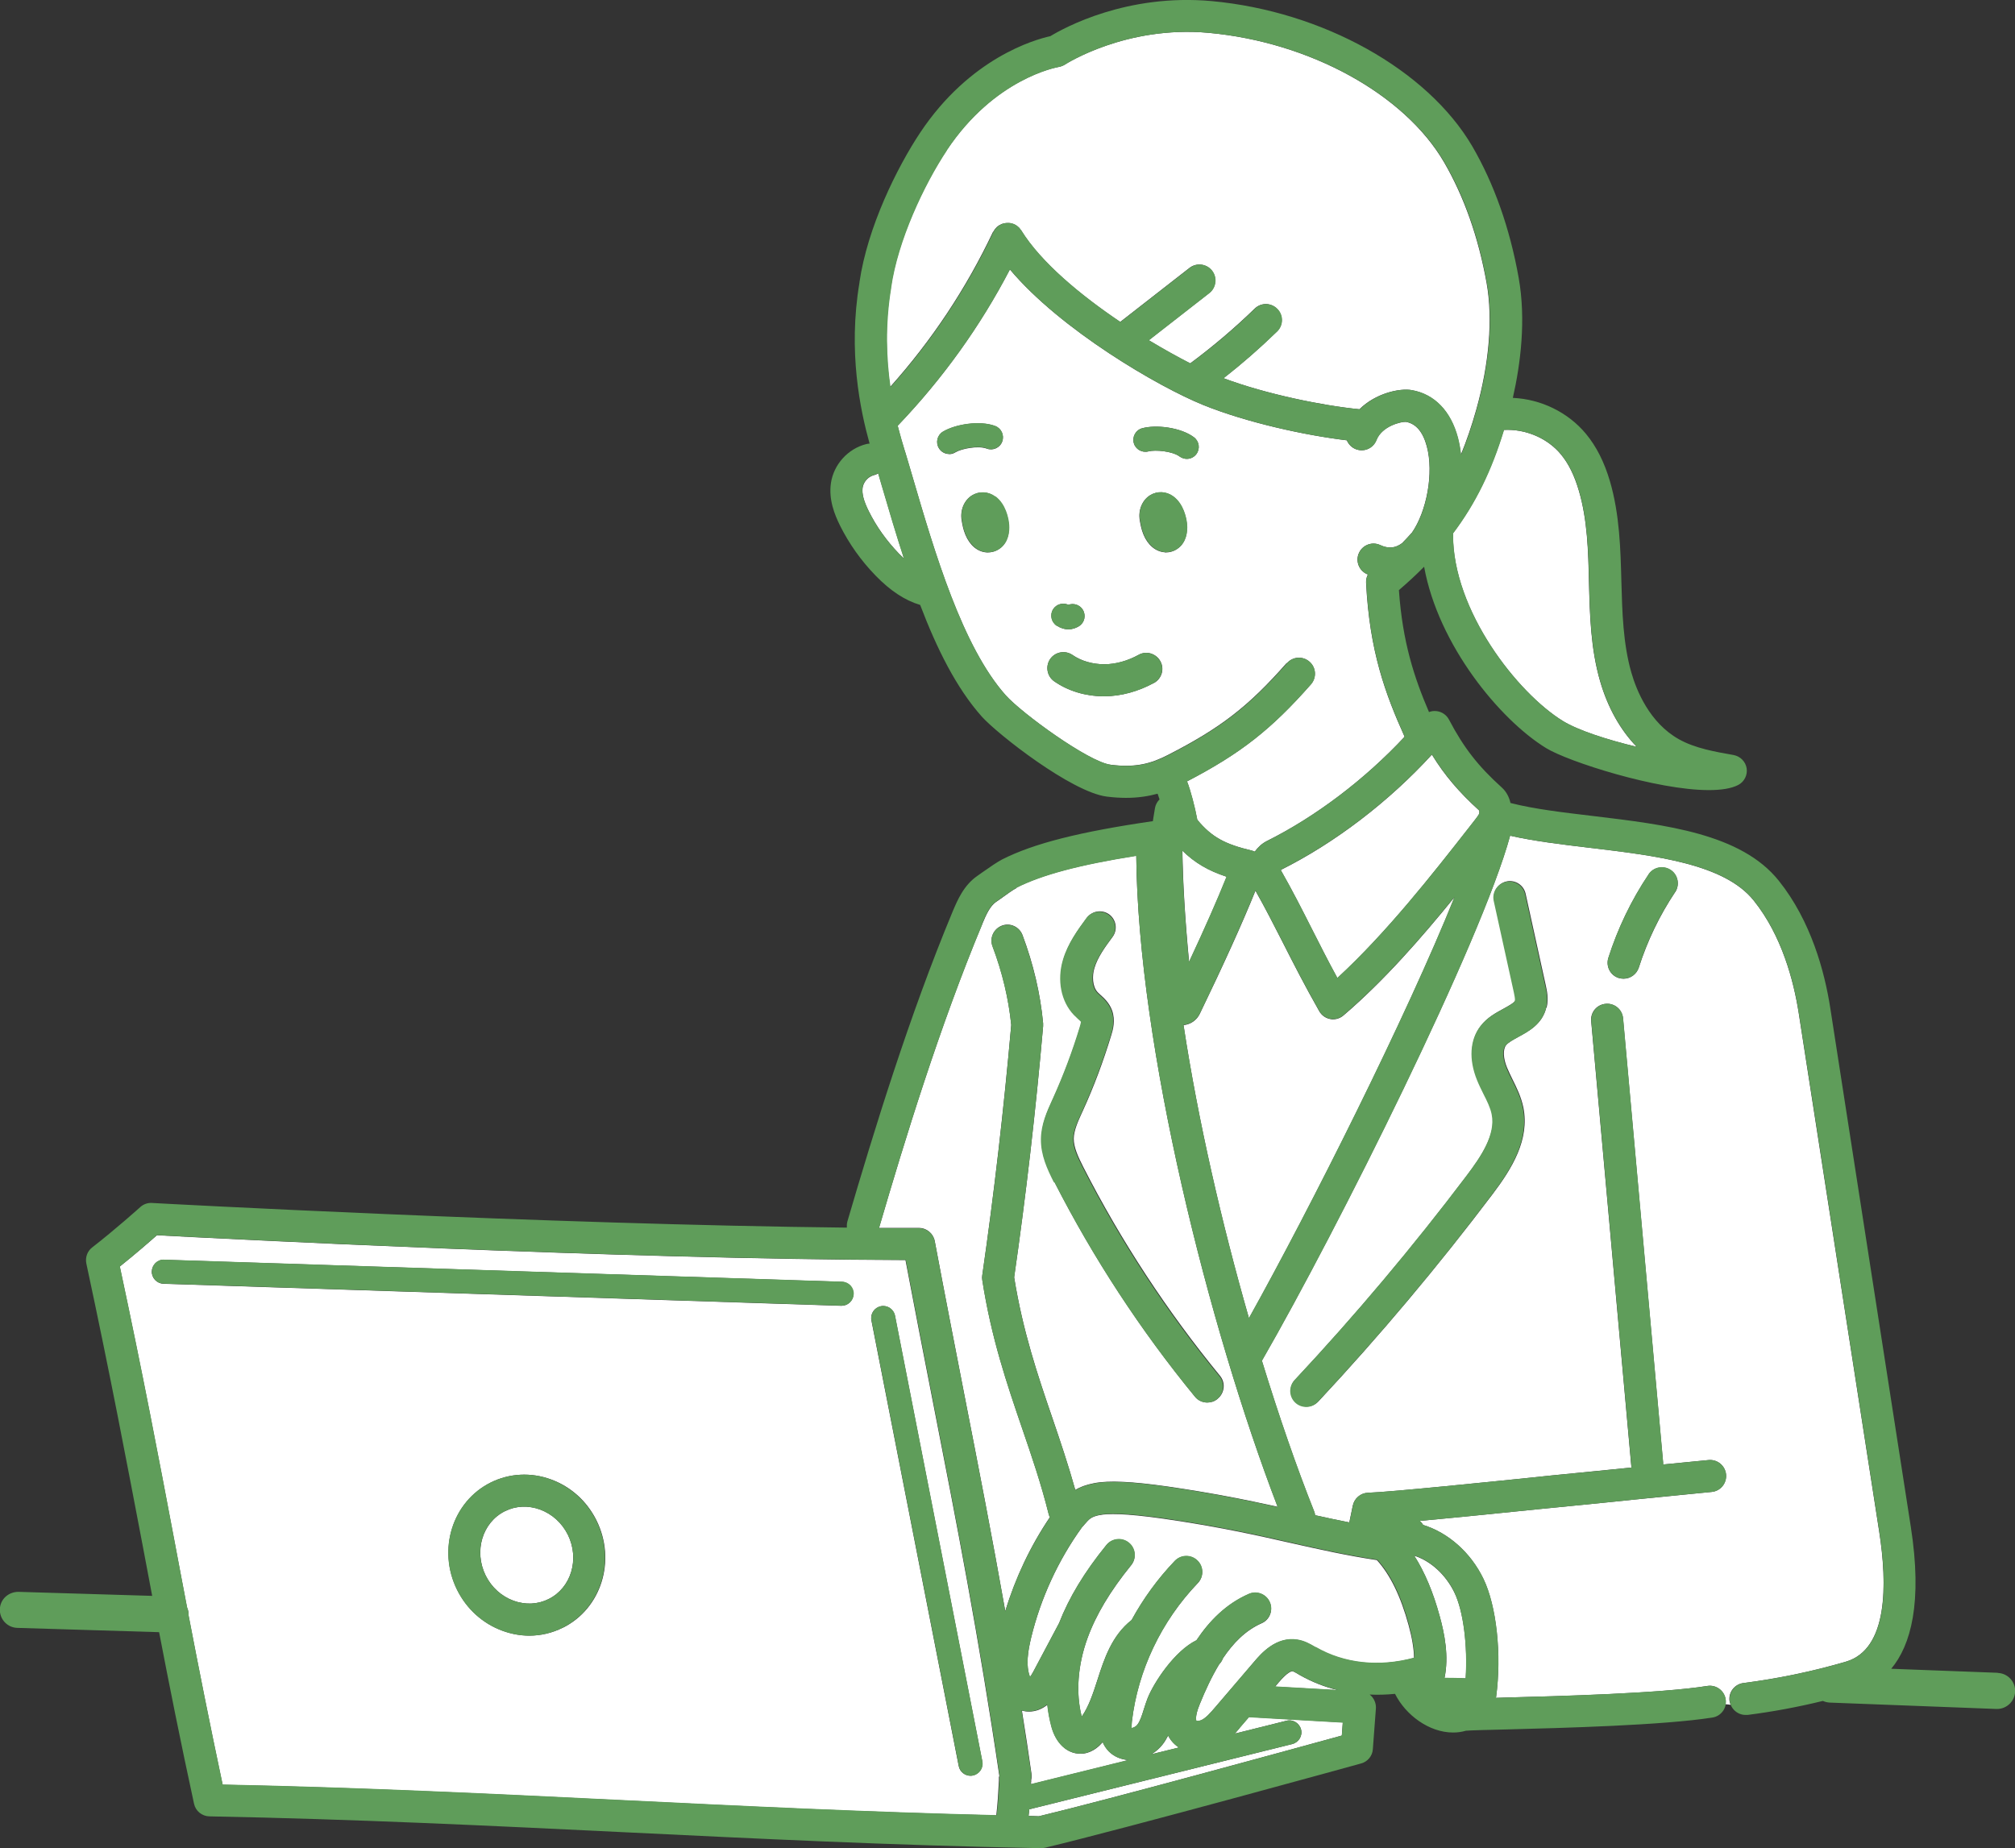 <?xml version="1.0" encoding="UTF-8"?>
<svg id="_レイヤー_2" data-name="レイヤー 2" xmlns="http://www.w3.org/2000/svg" viewBox="0 0 145.38 133.36">
  <rect x="0" y="0" width="145.38" height="133.36" fill="#333333" stroke="none"/>
  <defs>
    <style>
      .cls-1 {
        fill: #fff;
      }

      .cls-2 {
        fill: #5f9d5a;
      }
    </style>
  </defs>
  <g id="new">
    <g>
      <path class="cls-1" d="m93.67,120.8c-.15-.09-.34-.2-.42-.21-.06,0-.32.02-.99.8l-.26.31,4.54.26c-.97-.24-1.9-.6-2.77-1.1l-.09-.05Z"/>
      <path class="cls-1" d="m65.34,90.92c-20.6-.05-49.94-1.57-54.02-1.79-.53.47-1.59,1.39-2.68,2.26,1.66,7.76,2.82,13.87,3.94,19.79.31,1.61.61,3.2.91,4.8.08.17.12.36.11.56,0,0,0,.01,0,.02.74,3.83,1.51,7.75,2.46,12.22,10.21.21,19.75.68,28.98,1.13,8.58.42,17.44.85,26.84,1.08.1-.86.14-1.58.19-2.51v-.25s.02-.06.03-.09c-1.46-9.91-3.07-18.2-4.79-26.97-.64-3.27-1.3-6.65-1.98-10.24Zm-24.74,26.53c-.76.38-1.58.57-2.41.57-.65,0-1.3-.12-1.93-.35-1.43-.52-2.59-1.57-3.28-2.96-1.43-2.89-.34-6.36,2.43-7.74,1.35-.67,2.9-.75,4.35-.22,1.43.52,2.59,1.57,3.28,2.96,1.43,2.89.35,6.36-2.43,7.74Zm20.12-23.23s-.02,0-.03,0l-48.9-1.59c-.48-.02-.85-.42-.84-.89.02-.48.41-.87.89-.84l48.9,1.59c.48.02.85.42.84.89-.02.47-.4.84-.87.84Zm9.47,33.89c-.06.01-.11.02-.17.02-.41,0-.77-.29-.85-.7l-6.3-32.16c-.09-.47.21-.92.68-1.02.47-.09.92.21,1.02.68l6.3,32.16c.09.47-.21.92-.68,1.02Z"/>
      <path class="cls-1" d="m89.43,124.7c-.11.12-.22.26-.34.39l3.73-.93c.46-.12.93.17,1.05.63s-.17.93-.63,1.05l-18.98,4.71c-.01.16-.03.32-.05.48.23,0,.45.01.67.02.03,0,.05,0,.08,0,5.06-1.21,18.46-4.89,21.85-5.82l.07-.95-6.77-.39-.68.79Z"/>
      <path class="cls-1" d="m84.28,125.23c-.11.21-.23.43-.39.63-.22.29-.5.53-.82.72l1.99-.49c-.11-.07-.21-.14-.3-.23-.18-.16-.35-.37-.48-.63Z"/>
      <path class="cls-1" d="m74.39,128.58c0,.06,0,.11,0,.16l7.03-1.74c-.54-.04-1.04-.25-1.41-.62-.21-.21-.35-.44-.45-.68-.02.02-.03.04-.05.06-.15.17-.62.68-1.34.77-.08,0-.15.01-.23.01-.94,0-1.74-.73-2.07-1.93-.14-.52-.24-1.05-.3-1.6-.48.38-.95.49-1.32.49-.21,0-.38-.03-.52-.07.24,1.48.47,2.99.69,4.55.02.16.01.31-.02.46v.15Z"/>
      <path class="cls-1" d="m38.96,108.92c-.85-.31-1.75-.27-2.53.12-1.63.81-2.25,2.89-1.39,4.64.43.86,1.14,1.5,2.01,1.82.85.31,1.75.27,2.53-.12,1.63-.81,2.25-2.89,1.39-4.64-.43-.86-1.14-1.5-2.01-1.82Z"/>
      <path class="cls-1" d="m92.85,47.85c.42-.48,1.15-.53,1.63-.1.48.42.52,1.15.1,1.63-2.87,3.26-5.08,4.99-8.94,7,.25.64.57,1.85.74,2.77,1.05,1.27,2.03,1.77,3.92,2.22.08.02.16.05.23.08.23-.32.52-.59.88-.77,3.53-1.76,7.07-4.45,9.93-7.52-1.39-3.09-2.53-6.16-2.78-11.12-.01-.21.04-.41.13-.59-.03-.01-.05-.02-.08-.03-.58-.27-.83-.96-.56-1.53.27-.58.96-.83,1.53-.56.59.27,1.08.23,1.58-.14.25-.25.48-.51.71-.76,1.06-1.53,1.59-4.3,1.07-6.23-.28-1.04-.78-1.63-1.5-1.76-.32-.03-1.73.29-2.13,1.31-.23.6-.9.89-1.49.66-.31-.12-.53-.36-.65-.64-3.02-.36-7.22-1.28-10.34-2.54-3.25-1.31-10.32-5.44-13.97-9.79-2.14,4.11-4.85,7.88-8.06,11.24-.01.01-.03.02-.04.03.18.72.36,1.32.5,1.77l.07.22c.16.55.33,1.11.5,1.69,1.6,5.47,3.6,12.27,6.73,15.78,1.15,1.29,5.99,4.82,7.57,5.01,1.85.23,2.94-.1,4.12-.7,3.81-1.95,5.82-3.5,8.58-6.64Zm-24.37-15.09c-.29,0-.58-.15-.74-.42-.25-.41-.12-.94.29-1.19.88-.53,2.64-.83,3.77-.41.45.17.67.67.51,1.12s-.67.68-1.12.51c-.61-.23-1.82,0-2.26.27-.14.09-.3.13-.45.13Zm3.86,6.64c-.28.29-.66.46-1.06.46-.03,0-.06,0-.09,0-.66-.04-1.22-.51-1.54-1.28-.16-.38-.22-.75-.27-1.04,0,0,0,0,0,0-.12-.72.18-1.44.74-1.79.52-.32,1.17-.29,1.67.08.76.55.94,1.59.98,1.9.05.4.06,1.15-.44,1.68Zm10.07-8.5c.99-.27,2.77-.07,3.73.65.38.29.46.83.18,1.21-.17.23-.43.35-.69.35-.18,0-.36-.06-.52-.17-.52-.39-1.75-.5-2.25-.37-.46.12-.94-.15-1.06-.61-.12-.46.15-.94.61-1.06Zm-6.43,13.06c.24-.37.71-.5,1.1-.32.38-.14.82,0,1.04.35.25.41.13.94-.27,1.19-.17.11-.44.23-.77.23-.25,0-.53-.07-.83-.26-.4-.26-.52-.79-.26-1.2Zm7.27,5.32c-1.13.61-2.35.95-3.55.96-.02,0-.05,0-.07,0-1.3,0-2.57-.38-3.57-1.08-.52-.36-.65-1.08-.29-1.61.36-.52,1.08-.65,1.61-.29.64.44,1.46.67,2.3.67.82,0,1.67-.24,2.47-.68.56-.31,1.26-.1,1.57.46.31.56.1,1.26-.46,1.57Zm.79-9.43c-.65-.04-1.23-.52-1.54-1.28-.16-.38-.22-.76-.27-1.04-.12-.72.18-1.44.74-1.79.52-.32,1.17-.29,1.67.08.76.55.94,1.59.98,1.9.05.4.06,1.15-.44,1.68-.28.29-.66.46-1.05.46-.03,0-.06,0-.09,0Z"/>
      <path class="cls-1" d="m71.65,16.74s.03-.04.04-.06c.02-.04.05-.09.08-.13.02-.03.05-.05.07-.08.03-.03.05-.06.08-.09.03-.03.07-.06.11-.08.02-.02.04-.04.07-.05,0,0,0,0,0,0,.04-.02.08-.04.12-.06.03-.01.06-.03.08-.04.02,0,.04,0,.05-.01.13-.04.26-.06.38-.05.02,0,.04,0,.06,0,.06,0,.11.01.16.02.02,0,.05.02.07.02.05.02.1.03.15.05,0,0,0,0,0,0,.02.01.05.03.07.04.04.02.08.04.12.07.03.02.06.05.09.08.03.02.06.05.08.07.03.04.06.08.09.12.01.02.03.04.05.06,1.43,2.32,4.3,4.69,7.15,6.61l5-3.9c.5-.39,1.23-.3,1.62.2.39.5.3,1.23-.2,1.62l-4.36,3.4c1.08.65,2.11,1.22,2.99,1.67,1.63-1.21,3.2-2.54,4.65-3.95.46-.45,1.19-.44,1.63.02s.44,1.19-.02,1.63c-1.22,1.19-2.51,2.32-3.86,3.37,3.08,1.15,7.17,1.98,9.81,2.24,1.16-1.15,2.89-1.54,3.78-1.38,1.63.29,2.81,1.51,3.32,3.44.1.39.18.8.22,1.22.41-1,.78-2.07,1.11-3.25.94-3.34,1.2-6.58.75-9.12-.59-3.31-1.63-6.25-3.07-8.73-2.86-4.92-9.69-8.67-16.98-9.34-5.98-.55-10.33,2.26-10.37,2.28-.14.09-.29.15-.46.18-.18.03-4.64.84-8.08,6.01-1.66,2.49-3.55,6.53-4.03,9.91,0,.01,0,.02,0,.03-.45,2.68-.34,5.12-.05,7.14,3-3.35,5.49-7.1,7.42-11.18Z"/>
      <path class="cls-1" d="m104.83,38.54c-.04,5.52,4.66,11.47,7.92,13.48,1.1.68,3.21,1.36,5.34,1.87-1.18-1.21-2.09-2.83-2.64-4.72-.69-2.37-.75-4.82-.81-7.18-.05-2.21-.11-4.49-.73-6.59-.32-1.09-.74-1.95-1.29-2.61-.98-1.19-2.58-1.85-4.12-1.77-.9,2.93-2.05,5.31-3.68,7.47,0,.02,0,.03,0,.05Z"/>
      <path class="cls-1" d="m63.36,34.16c-.09.05-.19.1-.29.12-.5.13-.78.56-.83.91-.06.43.07.96.45,1.71.54,1.09,1.27,2.11,2.16,3.04.13.13.26.26.38.37-.57-1.76-1.1-3.54-1.6-5.26-.09-.3-.18-.6-.26-.89Z"/>
      <path class="cls-1" d="m85.79,69.41c1.13-2.42,2.03-4.45,2.71-6.15-1.31-.43-2.28-.99-3.19-1.88.03,2.28.19,4.93.48,8.02Z"/>
      <path class="cls-1" d="m96.93,73.27c-.21.18-.48.28-.75.28-.07,0-.13,0-.2-.02-.34-.06-.63-.27-.8-.57-1.05-1.85-1.84-3.4-2.6-4.9-.65-1.27-1.26-2.48-2-3.79-.94,2.33-2.26,5.25-4.02,8.89-.23.47-.67.76-1.17.81,1.05,6.9,2.76,14.32,4.72,21.15,4.45-7.98,11.39-21.82,14.83-30.38-2.4,2.95-5.1,6.05-8.01,8.53Z"/>
      <path class="cls-1" d="m103.31,54.45c-3.09,3.38-6.98,6.36-10.86,8.3-.01,0-.04.03-.04.04.85,1.49,1.52,2.82,2.23,4.22.57,1.12,1.15,2.28,1.85,3.56,3.55-3.27,6.82-7.44,9.49-10.85l.46-.59c.08-.1.27-.35.29-.44.01-.09,0-.16,0-.2-1.46-1.33-2.49-2.52-3.42-4.04Z"/>
      <path class="cls-1" d="m104.23,121.08c.51,0,1.01,0,1.52.03.15-2.33-.16-4.85-.81-6.19-.64-1.31-1.72-2.29-2.91-2.67.76,1.18,1.38,2.65,1.85,4.4.34,1.24.67,2.87.34,4.43Z"/>
      <path class="cls-1" d="m73.35,64.07c-.23.11-.84.55-1.17.79l-.33.23c-.41.29-.69.88-.98,1.58-3.07,7.36-5.59,15.57-7.45,21.93.98,0,1.94,0,2.88,0,.56,0,1.03.4,1.14.94.74,3.94,1.46,7.61,2.15,11.16,1.02,5.21,2,10.24,2.94,15.55.73-2.4,1.82-4.71,3.22-6.78-.04-.07-.07-.15-.09-.23-.54-2.17-1.21-4.13-1.92-6.2-1.09-3.19-2.22-6.49-2.87-10.69-.02-.11-.02-.23,0-.34.85-5.88,1.55-11.96,2.09-18.06-.19-1.89-.64-3.8-1.35-5.67-.23-.6.08-1.26.67-1.49.6-.23,1.26.08,1.49.67.79,2.1,1.29,4.24,1.49,6.37,0,.07,0,.14,0,.21-.53,6.12-1.24,12.22-2.09,18.12.63,3.91,1.7,7.07,2.75,10.13.57,1.67,1.15,3.39,1.66,5.21.34-.2.77-.37,1.35-.48,1.05-.21,2.74-.13,5.33.24,3.24.47,5.74.98,7.92,1.46-4.97-12.96-10.08-33.26-10.2-46.98-4.15.66-6.81,1.38-8.64,2.3Zm14.49,36.87c-.21.18-.47.26-.73.26-.33,0-.67-.14-.89-.42-3.92-4.78-7.33-9.99-10.14-15.49-.5-.99-.96-1.97-.94-3.12.01-1.07.43-2,.81-2.83l.06-.13c.75-1.66,1.4-3.39,1.93-5.14.02-.07.08-.26.09-.37-.05-.05-.14-.14-.21-.2-.11-.1-.22-.2-.31-.3-.92-.97-1.22-2.49-.78-3.98.35-1.18,1.05-2.14,1.68-2.99.38-.51,1.1-.63,1.62-.25.51.38.62,1.1.25,1.61-.54.73-1.09,1.48-1.32,2.27-.17.56-.15,1.32.24,1.74.06.06.12.12.19.18.27.24.64.58.84,1.11.27.74.06,1.45-.06,1.83-.56,1.84-1.24,3.67-2.04,5.42l-.06.13c-.31.67-.59,1.31-.6,1.89,0,.63.31,1.3.69,2.05,2.73,5.35,6.06,10.42,9.87,15.07.4.49.33,1.22-.16,1.63Z"/>
      <path class="cls-1" d="m79.38,109.31c-.66.13-.79.29-1.12.67-.07.08-.14.16-.21.24-1.71,2.37-2.97,5.12-3.66,7.96-.22.93-.4,1.99-.08,2.83.06-.09.14-.2.22-.35l1.88-3.54c.71-1.83,1.82-3.67,3.41-5.63.4-.49,1.13-.57,1.62-.17.49.4.57,1.13.17,1.62-1.52,1.87-2.55,3.6-3.16,5.29-.7,1.94-.84,3.94-.41,5.64.51-.72.82-1.67,1.14-2.66.48-1.5,1.03-3.19,2.46-4.31.84-1.54,1.89-2.98,3.11-4.26.44-.46,1.17-.48,1.63-.04.46.44.48,1.17.04,1.63-2.64,2.75-4.33,6.3-4.76,9.99-.03.26-.03.4-.02.48.12-.02.31-.11.41-.24.21-.27.33-.66.47-1.11.09-.28.18-.55.28-.82.46-1.14,1.94-3.4,3.52-4.17.94-1.41,2.15-2.63,3.77-3.34.58-.26,1.27,0,1.52.59.26.58,0,1.27-.59,1.52-1.16.51-2.05,1.43-2.79,2.53-.06.16-.15.31-.27.43-.55.91-1.01,1.9-1.4,2.87-.38.92-.25,1.2-.25,1.21.03.02.2.03.39-.06.33-.17.65-.54.96-.9l2.83-3.31c.47-.55,1.57-1.84,3.12-1.58.5.08.9.31,1.21.49l.08.05c2.07,1.19,4.59,1.45,7.12.77-.01-.67-.14-1.45-.39-2.36-.57-2.1-1.34-3.66-2.29-4.7-2.19-.33-4.09-.76-6.1-1.21-2.51-.57-5.36-1.21-9.32-1.78-2.82-.4-4.03-.37-4.56-.26Z"/>
      <path class="cls-1" d="m125.79,121.44c2.47-.32,4.96-.83,7.38-1.54,3.06-.89,3-5.6,2.41-9.39-.98-6.29-1.93-12.4-2.88-18.55-.96-6.18-1.92-12.41-2.93-18.89-.36-2.29-1.21-5.56-3.24-8.09-2.12-2.65-7.07-3.24-11.86-3.81-2.04-.24-4-.48-5.72-.87-2.07,7.63-12.47,28.43-17.89,37.85,0,.01-.01.02-.02.03,1.22,3.98,2.5,7.68,3.77,10.87.04.09.06.19.07.28.82.18,1.64.36,2.47.52l.25-1.21c.11-.52.56-.91,1.09-.93,1.67-.05,9.2-.83,12.04-1.12.6-.06,1.04-.11,1.23-.13,3.16-.31,4.41-.44,5.65-.56.04,0,.07,0,.11-.01-.01-.05-.02-.1-.03-.15l-2.89-32.06c-.06-.64.41-1.2,1.05-1.25.64-.06,1.2.41,1.25,1.05l2.89,32.06s0,.09,0,.13c.82-.08,1.86-.18,3.28-.32.63-.06,1.2.4,1.26,1.04s-.4,1.2-1.04,1.26c-3.16.31-4.41.44-5.65.56-1.25.13-2.49.26-5.67.57-.19.02-.62.06-1.22.12-1.98.2-5.65.58-8.52.84.1.08.18.18.24.29,1.81.56,3.43,1.98,4.35,3.88.95,1.96,1.33,5.46.92,8.53,0,.02-.01.04-.02.07.2,0,.4-.01.63-.02,3.92-.1,11.21-.29,14.63-.84.63-.1,1.22.33,1.32.96.02.12.01.24,0,.36.12.01.24.02.36.04-.03-.09-.06-.18-.08-.28-.08-.63.37-1.21,1-1.29Zm-14.23-48.73c-.28,1.18-1.28,1.71-2,2.1-.36.2-.74.4-.9.61-.23.3-.21.94.07,1.61.11.27.25.55.39.84.3.6.63,1.27.79,2.04.46,2.31-.8,4.38-2.24,6.28-3.91,5.17-8.13,10.2-12.55,14.93-.23.24-.54.37-.84.37-.28,0-.57-.1-.79-.31-.47-.44-.49-1.17-.05-1.63,4.37-4.67,8.54-9.63,12.4-14.74,1.03-1.37,2.11-2.96,1.82-4.44-.09-.47-.33-.95-.59-1.46-.16-.32-.32-.64-.46-.99-.61-1.5-.53-2.92.24-3.91.46-.6,1.08-.93,1.63-1.23.36-.2.81-.44.86-.62.03-.11-.04-.4-.08-.59l-1.45-6.59c-.14-.62.26-1.24.88-1.38.62-.14,1.24.26,1.38.88l1.45,6.59c.09.42.22,1,.07,1.62Zm9.3-8.34c-1.12,1.68-2,3.51-2.62,5.44-.16.49-.61.81-1.1.81-.12,0-.23-.02-.35-.05-.61-.19-.94-.84-.75-1.45.68-2.13,1.65-4.16,2.9-6.02.35-.53,1.07-.67,1.6-.32.53.35.67,1.07.32,1.6Z"/>
      <path class="cls-2" d="m144.13,120.7l-7.68-.29c1.41-1.69,2.27-4.76,1.41-10.26-.98-6.29-1.93-12.4-2.88-18.54-.96-6.19-1.92-12.41-2.93-18.89-.4-2.57-1.37-6.25-3.72-9.18-2.72-3.39-8.14-4.03-13.39-4.66-2.18-.26-4.25-.5-5.96-.94-.1-.44-.31-.83-.62-1.11-1.72-1.55-2.76-2.89-3.82-4.91-.18-.34-.52-.57-.9-.61-.19-.02-.37,0-.54.07-1.06-2.47-1.91-5.04-2.17-8.8.64-.55,1.24-1.1,1.79-1.66,0,0,.02-.01.03-.02,1.02,5.64,5.46,11.03,8.8,13.08,1.58.97,7.97,3.03,11.74,3.03.88,0,1.62-.11,2.12-.37.44-.23.68-.71.61-1.2-.08-.49-.46-.87-.94-.96-1.3-.23-2.78-.48-3.95-1.14-2.12-1.19-3.06-3.52-3.43-4.81-.6-2.09-.66-4.38-.72-6.6-.06-2.25-.12-4.79-.82-7.19-.41-1.4-.98-2.52-1.73-3.43-1.3-1.57-3.26-2.51-5.28-2.6.56-2.47.96-5.63.42-8.67-.64-3.58-1.77-6.77-3.35-9.49C102.98,5.03,95.44.82,87.43.08c-6.13-.56-10.64,1.92-11.65,2.53-1.14.25-5.8,1.57-9.39,6.96-1.66,2.5-3.8,6.81-4.38,10.79,0,.01,0,.02,0,.03-.84,5,.06,9.2.73,11.62-.08,0-.15.01-.23.03-1.33.33-2.36,1.47-2.56,2.82-.17,1.19.26,2.26.66,3.07.65,1.3,1.51,2.52,2.57,3.61,1.05,1.08,2.1,1.78,3.21,2.11,1.19,3.13,2.61,6,4.45,8.06,1.13,1.26,6.47,5.45,9.02,5.77.49.06.95.09,1.38.09.88,0,1.62-.12,2.28-.3.04.1.08.24.14.41-.17.17-.29.39-.33.63-.04.25-.08.5-.12.73-.01.07-.02.14-.03.21-5.29.77-8.6,1.61-10.87,2.76-.35.18-.87.54-1.47.96l-.31.22c-1.01.69-1.46,1.79-1.8,2.59-3.14,7.54-5.7,15.9-7.59,22.35-.04.15-.05.3-.04.45-21.65-.23-49.83-1.76-50.14-1.78-.3-.02-.61.09-.83.29-.02.02-1.85,1.66-3.48,2.92-.35.27-.51.72-.42,1.16,1.73,8.06,2.92,14.35,4.08,20.43.23,1.19.45,2.37.67,3.55l-9.65-.29c-.73,0-1.32.54-1.34,1.26s.54,1.32,1.26,1.34l10.23.31c.74,3.85,1.53,7.82,2.52,12.38.11.52.57.9,1.11.91,10.52.2,20.34.68,29.83,1.14,9.51.46,19.34.95,29.9,1.15h.02s.08,0,.13-.01c.05,0,.1.01.15.01.09,0,.18-.01.27-.03,5.74-1.37,22.63-6.03,22.8-6.08.47-.13.81-.54.84-1.03l.22-2.93c.02-.31-.08-.61-.28-.85-.05-.06-.11-.11-.17-.16.6.03,1.21.01,1.83-.05.76,1.52,2.45,2.79,4.19,2.79.31,0,.62-.04.93-.13.33-.03,1.55-.06,2.84-.09,4.25-.11,11.36-.3,14.94-.86.63-.1,1.06-.69.96-1.32s-.69-1.06-1.32-.96c-3.42.54-10.72.73-14.63.84-.23,0-.43.01-.63.02,0-.02.01-.04.02-.07.41-3.07.03-6.57-.92-8.53-.92-1.9-2.54-3.32-4.35-3.88-.06-.11-.15-.2-.24-.29,2.87-.26,6.54-.64,8.52-.84.6-.06,1.03-.11,1.22-.12,3.17-.31,4.42-.44,5.67-.57,1.24-.13,2.49-.26,5.65-.56.64-.06,1.1-.63,1.04-1.26s-.63-1.1-1.26-1.04c-1.42.14-2.46.24-3.28.32,0-.04,0-.08,0-.13l-2.89-32.06c-.06-.63-.61-1.11-1.25-1.05-.64.06-1.1.62-1.05,1.25l2.89,32.06c0,.05.02.1.03.15-.04,0-.07,0-.11.01-1.24.13-2.49.26-5.65.56-.19.02-.63.06-1.23.13-2.84.29-10.37,1.06-12.04,1.12-.54.02-.99.4-1.09.93l-.25,1.21c-.83-.16-1.65-.34-2.47-.52-.01-.09-.03-.19-.07-.28-1.27-3.19-2.55-6.9-3.77-10.87,0,0,.02-.02.02-.03,5.43-9.42,15.82-30.22,17.89-37.85,1.73.39,3.68.62,5.72.87,4.79.57,9.74,1.15,11.86,3.81,2.03,2.54,2.88,5.8,3.24,8.09,1.01,6.48,1.98,12.71,2.93,18.89.95,6.15,1.9,12.26,2.88,18.55.59,3.79.65,8.5-2.41,9.39-2.42.71-4.91,1.22-7.38,1.54-.63.08-1.08.66-1,1.29.07.58.57,1.01,1.14,1.01.05,0,.1,0,.15,0,1.81-.23,3.63-.57,5.43-1.01.15.07.32.11.49.12l12.03.46s.03,0,.05,0c.69,0,1.27-.55,1.3-1.25.03-.72-.53-1.32-1.25-1.35Zm-37.4-62.22s0,.11,0,.2c-.02.09-.21.33-.29.44l-.46.59c-2.67,3.41-5.94,7.58-9.49,10.85-.7-1.28-1.28-2.43-1.85-3.56-.71-1.41-1.39-2.74-2.23-4.22,0-.01.03-.04.04-.04,3.88-1.94,7.77-4.92,10.86-8.3.94,1.51,1.96,2.71,3.42,4.04Zm5.9-25.69c.55.66.97,1.51,1.29,2.61.62,2.1.68,4.38.73,6.59.06,2.37.12,4.81.81,7.18.55,1.89,1.46,3.5,2.64,4.72-2.13-.51-4.25-1.2-5.34-1.87-3.26-2-7.95-7.96-7.92-13.48,0-.02,0-.03,0-.05,1.63-2.16,2.79-4.53,3.68-7.47,1.54-.08,3.14.58,4.12,1.77Zm-44.31-21.95c3.44-5.17,7.9-5.97,8.08-6.01.16-.03.32-.09.46-.18.04-.03,4.39-2.83,10.37-2.28,7.29.67,14.12,4.43,16.98,9.34,1.45,2.48,2.48,5.42,3.07,8.73.46,2.54.19,5.78-.75,9.12-.33,1.18-.7,2.25-1.11,3.25-.05-.42-.12-.83-.22-1.22-.51-1.93-1.69-3.15-3.32-3.44-.89-.16-2.61.23-3.78,1.38-2.64-.25-6.73-1.08-9.81-2.24,1.35-1.06,2.64-2.19,3.86-3.37.46-.45.47-1.18.02-1.63s-1.18-.47-1.63-.02c-1.45,1.42-3.02,2.74-4.65,3.95-.88-.45-1.91-1.02-2.99-1.67l4.36-3.4c.5-.39.59-1.12.2-1.62-.39-.5-1.12-.59-1.62-.2l-5,3.9c-2.85-1.92-5.72-4.29-7.15-6.61-.01-.02-.03-.04-.05-.06-.03-.04-.06-.08-.09-.12-.03-.03-.05-.05-.08-.07-.03-.03-.06-.05-.09-.08-.04-.03-.08-.05-.12-.07-.02-.01-.04-.03-.07-.04,0,0,0,0,0,0-.05-.02-.1-.04-.15-.05-.02,0-.05-.02-.07-.02-.05-.01-.11-.02-.16-.02-.02,0-.04,0-.06,0-.13,0-.26.01-.38.05-.02,0-.04,0-.05.01-.03.01-.06.03-.08.04-.04.02-.08.04-.12.06,0,0,0,0,0,0-.02.02-.04.03-.07.05-.04.03-.07.05-.11.08-.03.03-.05.06-.08.09-.02.03-.05.05-.07.08-.03.04-.05.08-.08.13-.01.02-.03.04-.04.06-1.93,4.08-4.42,7.83-7.42,11.18-.29-2.01-.39-4.46.05-7.14,0-.01,0-.02,0-.03.48-3.38,2.37-7.41,4.03-9.91Zm-3.48,29.09c-.89-.92-1.62-1.95-2.16-3.04-.37-.75-.51-1.28-.45-1.71.05-.35.33-.78.83-.91.11-.03.2-.07.29-.12.09.3.17.59.26.89.5,1.72,1.03,3.5,1.6,5.26-.13-.12-.25-.24-.38-.37Zm15.3,15.25c-1.59-.2-6.42-3.72-7.57-5.01-3.13-3.51-5.13-10.31-6.73-15.78-.17-.57-.33-1.14-.5-1.69l-.07-.22c-.14-.45-.31-1.05-.5-1.77.01-.01.03-.02.04-.03,3.21-3.36,5.92-7.13,8.06-11.24,3.64,4.35,10.71,8.47,13.97,9.79,3.13,1.26,7.32,2.18,10.34,2.54.12.28.34.52.65.64.6.23,1.26-.06,1.49-.66.4-1.02,1.81-1.35,2.13-1.31.72.13,1.22.72,1.5,1.76.52,1.94-.01,4.71-1.07,6.23-.23.26-.47.51-.71.76-.5.37-.99.41-1.58.14-.58-.27-1.26-.02-1.53.56-.27.58-.02,1.27.56,1.53.03.01.05.02.08.03-.09.18-.14.37-.13.59.25,4.96,1.39,8.03,2.78,11.12-2.86,3.06-6.4,5.75-9.93,7.52-.36.18-.65.45-.88.77-.07-.03-.15-.06-.23-.08-1.9-.45-2.87-.95-3.92-2.22-.17-.93-.49-2.14-.74-2.77,3.85-2,6.07-3.74,8.94-7,.42-.48.38-1.21-.1-1.63-.48-.42-1.21-.38-1.63.1-2.77,3.14-4.77,4.69-8.58,6.64-1.18.6-2.27.93-4.12.7Zm5.64,14.22c-.29-3.09-.45-5.74-.48-8.02.91.89,1.88,1.45,3.19,1.88-.68,1.69-1.58,3.73-2.71,6.15Zm-14.92-2.74c.29-.7.56-1.29.98-1.58l.33-.23c.33-.24.95-.67,1.17-.79,1.82-.92,4.49-1.64,8.64-2.3.12,13.72,5.23,34.01,10.2,46.98-2.18-.48-4.68-.99-7.92-1.46-2.59-.37-4.28-.45-5.33-.24-.58.11-1.01.28-1.35.48-.5-1.82-1.09-3.54-1.66-5.21-1.04-3.05-2.12-6.21-2.75-10.13.85-5.91,1.55-12,2.09-18.12,0-.07,0-.14,0-.21-.2-2.13-.71-4.27-1.49-6.37-.23-.6-.89-.9-1.49-.67-.6.22-.9.89-.67,1.49.7,1.87,1.16,3.78,1.35,5.67-.53,6.1-1.24,12.18-2.09,18.06-.02.11-.02.23,0,.34.65,4.19,1.78,7.5,2.87,10.69.71,2.07,1.38,4.03,1.92,6.2.02.08.05.16.09.23-1.4,2.07-2.5,4.38-3.22,6.78-.94-5.31-1.92-10.35-2.94-15.55-.69-3.55-1.41-7.22-2.15-11.16-.1-.55-.58-.94-1.14-.94-.94,0-1.9,0-2.88,0,1.86-6.37,4.38-14.57,7.45-21.93Zm4.69,56.34c.06.54.16,1.08.3,1.6.33,1.2,1.13,1.93,2.07,1.93.08,0,.15,0,.23-.01.73-.09,1.19-.61,1.34-.77.02-.02.03-.04.05-.06.1.24.25.47.45.68.37.37.86.58,1.41.62l-7.03,1.74c0-.06,0-.11,0-.16v-.15c.04-.14.05-.3.03-.46-.23-1.55-.46-3.06-.69-4.55.13.04.31.07.52.07.37,0,.84-.11,1.32-.49Zm8.72,2.23c.14.26.31.47.48.63.09.09.2.16.3.23l-1.99.49c.32-.19.6-.43.82-.72.16-.21.28-.42.39-.63Zm-68.2,3.54c-.95-4.48-1.73-8.39-2.46-12.22,0,0,0-.01,0-.02,0-.2-.04-.39-.11-.56-.31-1.6-.61-3.19-.91-4.8-1.12-5.92-2.28-12.03-3.94-19.79,1.09-.87,2.14-1.79,2.68-2.26,4.08.22,33.42,1.74,54.02,1.79.68,3.59,1.34,6.96,1.98,10.24,1.71,8.77,3.33,17.06,4.79,26.97,0,.03-.01.06-.01.09v.25c-.06.94-.09,1.66-.2,2.51-9.4-.23-18.25-.66-26.84-1.08-9.23-.45-18.77-.92-28.98-1.13Zm80.74-3.54c-3.39.93-16.78,4.61-21.85,5.82-.03,0-.05,0-.08,0-.23,0-.45-.01-.67-.02.02-.16.03-.32.05-.48l18.98-4.71c.46-.12.75-.59.63-1.05s-.59-.75-1.05-.63l-3.73.93c.12-.13.23-.27.34-.39l.68-.79,6.77.39-.07.95Zm-4.82-3.54l.26-.31c.67-.79.93-.81.99-.8.08.01.27.12.42.21l.09.05c.87.5,1.8.86,2.77,1.1l-4.54-.26Zm2.92-2.85l-.08-.05c-.31-.18-.71-.41-1.21-.49-1.56-.26-2.65,1.03-3.12,1.58l-2.83,3.31c-.31.36-.63.74-.96.9-.18.09-.36.08-.39.06,0,0-.14-.28.25-1.21.4-.97.85-1.96,1.4-2.87.12-.12.22-.27.27-.43.73-1.1,1.63-2.02,2.79-2.53.58-.26.85-.94.59-1.52-.26-.58-.94-.85-1.52-.59-1.63.71-2.83,1.93-3.77,3.34-1.58.77-3.06,3.03-3.52,4.17-.11.27-.2.54-.28.82-.14.45-.26.84-.47,1.11-.1.13-.28.21-.41.24,0-.08,0-.23.02-.48.44-3.69,2.13-7.23,4.76-9.99.44-.46.43-1.19-.04-1.63-.46-.44-1.19-.43-1.63.04-1.23,1.28-2.27,2.72-3.11,4.26-1.43,1.12-1.98,2.81-2.46,4.31-.32.99-.63,1.94-1.14,2.66-.44-1.7-.29-3.7.41-5.64.61-1.69,1.64-3.42,3.16-5.29.4-.5.33-1.22-.17-1.62-.49-.4-1.22-.33-1.62.17-1.59,1.95-2.7,3.8-3.41,5.63l-1.88,3.54c-.08.15-.15.26-.22.35-.33-.84-.15-1.89.08-2.83.68-2.84,1.95-5.59,3.66-7.96.07-.08.14-.16.21-.24.33-.38.46-.54,1.12-.67.52-.1,1.74-.14,4.56.26,3.96.57,6.81,1.21,9.32,1.78,2,.45,3.91.88,6.1,1.21.95,1.03,1.72,2.59,2.29,4.7.25.92.37,1.7.39,2.36-2.53.69-5.05.43-7.12-.77Zm10.02-3.94c.65,1.34.96,3.86.81,6.19-.51-.02-1.01-.03-1.52-.03.32-1.56,0-3.2-.34-4.43-.48-1.76-1.1-3.22-1.85-4.4,1.19.38,2.27,1.36,2.91,2.67Zm-14.82-19.8c-1.96-6.83-3.67-14.25-4.72-21.15.5-.05.94-.34,1.17-.81,1.76-3.64,3.07-6.56,4.02-8.89.73,1.31,1.35,2.52,2,3.79.76,1.5,1.55,3.05,2.6,4.9.17.3.47.51.8.57.07.01.13.02.2.02.27,0,.54-.1.75-.28,2.91-2.49,5.62-5.58,8.01-8.53-3.44,8.56-10.38,22.4-14.83,30.38Z"/>
      <path class="cls-2" d="m71.81,35.82c-.5-.37-1.16-.4-1.67-.08-.57.35-.87,1.07-.74,1.79,0,0,0,0,0,0,.05.29.11.66.27,1.04.32.77.88,1.24,1.54,1.28.03,0,.06,0,.09,0,.4,0,.78-.16,1.06-.46.5-.53.49-1.28.44-1.68-.04-.31-.22-1.34-.98-1.9Z"/>
      <path class="cls-2" d="m85.64,37.71c-.04-.31-.22-1.34-.98-1.9-.5-.37-1.16-.4-1.67-.08-.57.35-.87,1.07-.74,1.79.05.28.11.66.27,1.04.31.76.89,1.24,1.54,1.28.03,0,.06,0,.09,0,.4,0,.78-.16,1.05-.46.5-.53.49-1.28.44-1.68Z"/>
      <path class="cls-2" d="m118.94,63.09c-1.24,1.86-2.22,3.89-2.9,6.02-.19.61.14,1.26.75,1.45.12.04.23.05.35.05.49,0,.94-.31,1.1-.81.61-1.93,1.49-3.76,2.62-5.44.35-.53.21-1.25-.32-1.6-.53-.35-1.25-.21-1.6.32Z"/>
      <path class="cls-2" d="m70.88,127.09l-6.3-32.16c-.09-.47-.55-.78-1.02-.68-.47.09-.78.55-.68,1.02l6.3,32.16c.08.41.44.7.85.7.06,0,.11,0,.17-.02.47-.09.78-.55.68-1.02Z"/>
      <path class="cls-2" d="m60.75,92.48l-48.9-1.59c-.48-.03-.88.36-.89.84-.02.48.36.88.84.89l48.9,1.59s.02,0,.03,0c.47,0,.85-.37.87-.84.02-.48-.36-.88-.84-.89Z"/>
      <path class="cls-2" d="m39.75,106.75c-1.45-.53-2.99-.45-4.35.22-2.77,1.38-3.86,4.85-2.43,7.74.69,1.39,1.86,2.44,3.28,2.96.63.23,1.29.35,1.93.35.83,0,1.65-.19,2.41-.57,2.77-1.38,3.86-4.85,2.43-7.74-.69-1.39-1.86-2.44-3.28-2.96Zm-.17,8.63c-.78.39-1.68.43-2.53.12-.87-.32-1.58-.96-2.01-1.82-.87-1.75-.25-3.83,1.39-4.64.78-.39,1.68-.43,2.53-.12.87.32,1.58.96,2.01,1.82.87,1.75.25,3.83-1.39,4.64Z"/>
      <path class="cls-2" d="m76.25,45.15c.3.19.58.26.83.26.33,0,.6-.13.77-.23.41-.25.53-.79.27-1.19-.22-.36-.66-.49-1.04-.35-.39-.18-.86-.05-1.1.32-.26.4-.14.94.26,1.2Z"/>
      <path class="cls-2" d="m82.15,47.25c-.79.43-1.65.67-2.47.68-.85,0-1.67-.23-2.3-.67-.52-.36-1.24-.23-1.61.29-.36.52-.23,1.24.29,1.61,1.01.7,2.27,1.08,3.57,1.08.02,0,.05,0,.07,0,1.2-.01,2.42-.34,3.55-.96.56-.31.77-1.01.46-1.57-.31-.56-1.01-.77-1.57-.46Z"/>
      <path class="cls-2" d="m82.86,32.57c.49-.13,1.72-.02,2.25.37.16.12.34.17.52.17.26,0,.53-.12.69-.35.29-.38.21-.93-.18-1.21-.96-.72-2.74-.92-3.73-.65-.46.12-.74.6-.61,1.06.12.46.6.73,1.06.61Z"/>
      <path class="cls-2" d="m71.19,32.36c.45.17.95-.06,1.12-.51s-.06-.95-.51-1.12c-1.12-.42-2.89-.12-3.77.41-.41.25-.54.78-.29,1.19.16.27.45.42.74.42.15,0,.31-.04.45-.13.44-.27,1.65-.5,2.26-.27Z"/>
      <path class="cls-2" d="m76.07,85.29c2.81,5.5,6.22,10.71,10.14,15.49.23.28.56.42.89.42.26,0,.52-.09.73-.26.49-.41.56-1.13.16-1.63-3.82-4.65-7.14-9.72-9.87-15.07-.38-.75-.7-1.42-.69-2.05,0-.58.29-1.22.6-1.89l.06-.13c.79-1.75,1.48-3.58,2.04-5.42.12-.38.33-1.1.06-1.83-.2-.53-.57-.87-.84-1.11-.07-.06-.13-.12-.19-.18-.4-.42-.41-1.17-.24-1.74.23-.79.78-1.54,1.32-2.27.38-.51.27-1.24-.25-1.61-.51-.38-1.24-.27-1.62.25-.62.85-1.33,1.81-1.68,2.99-.44,1.48-.14,3.01.78,3.98.1.1.21.2.31.3.07.06.16.14.21.2-.01.1-.07.3-.09.37-.53,1.75-1.18,3.48-1.93,5.14l-.06.13c-.37.82-.8,1.75-.81,2.83-.01,1.15.44,2.13.94,3.12Z"/>
      <path class="cls-2" d="m109.55,74.82c.73-.39,1.72-.93,2-2.1.15-.63.03-1.2-.07-1.62l-1.45-6.59c-.14-.62-.76-1.02-1.38-.88-.62.14-1.02.75-.88,1.38l1.45,6.59c.04.19.1.48.08.59-.04.18-.49.42-.86.62-.55.3-1.17.63-1.63,1.23-.77.99-.85,2.41-.24,3.91.14.35.31.68.46.99.26.51.5,1,.59,1.46.3,1.48-.78,3.07-1.82,4.44-3.86,5.11-8.03,10.07-12.4,14.74-.44.47-.41,1.2.05,1.63.22.21.51.31.79.31.31,0,.62-.12.84-.37,4.42-4.73,8.65-9.75,12.55-14.93,1.44-1.9,2.7-3.98,2.24-6.28-.15-.77-.49-1.44-.79-2.04-.15-.29-.28-.57-.39-.84-.28-.68-.31-1.31-.07-1.61.16-.21.54-.41.9-.61Z"/>
    </g>
  </g>
</svg>